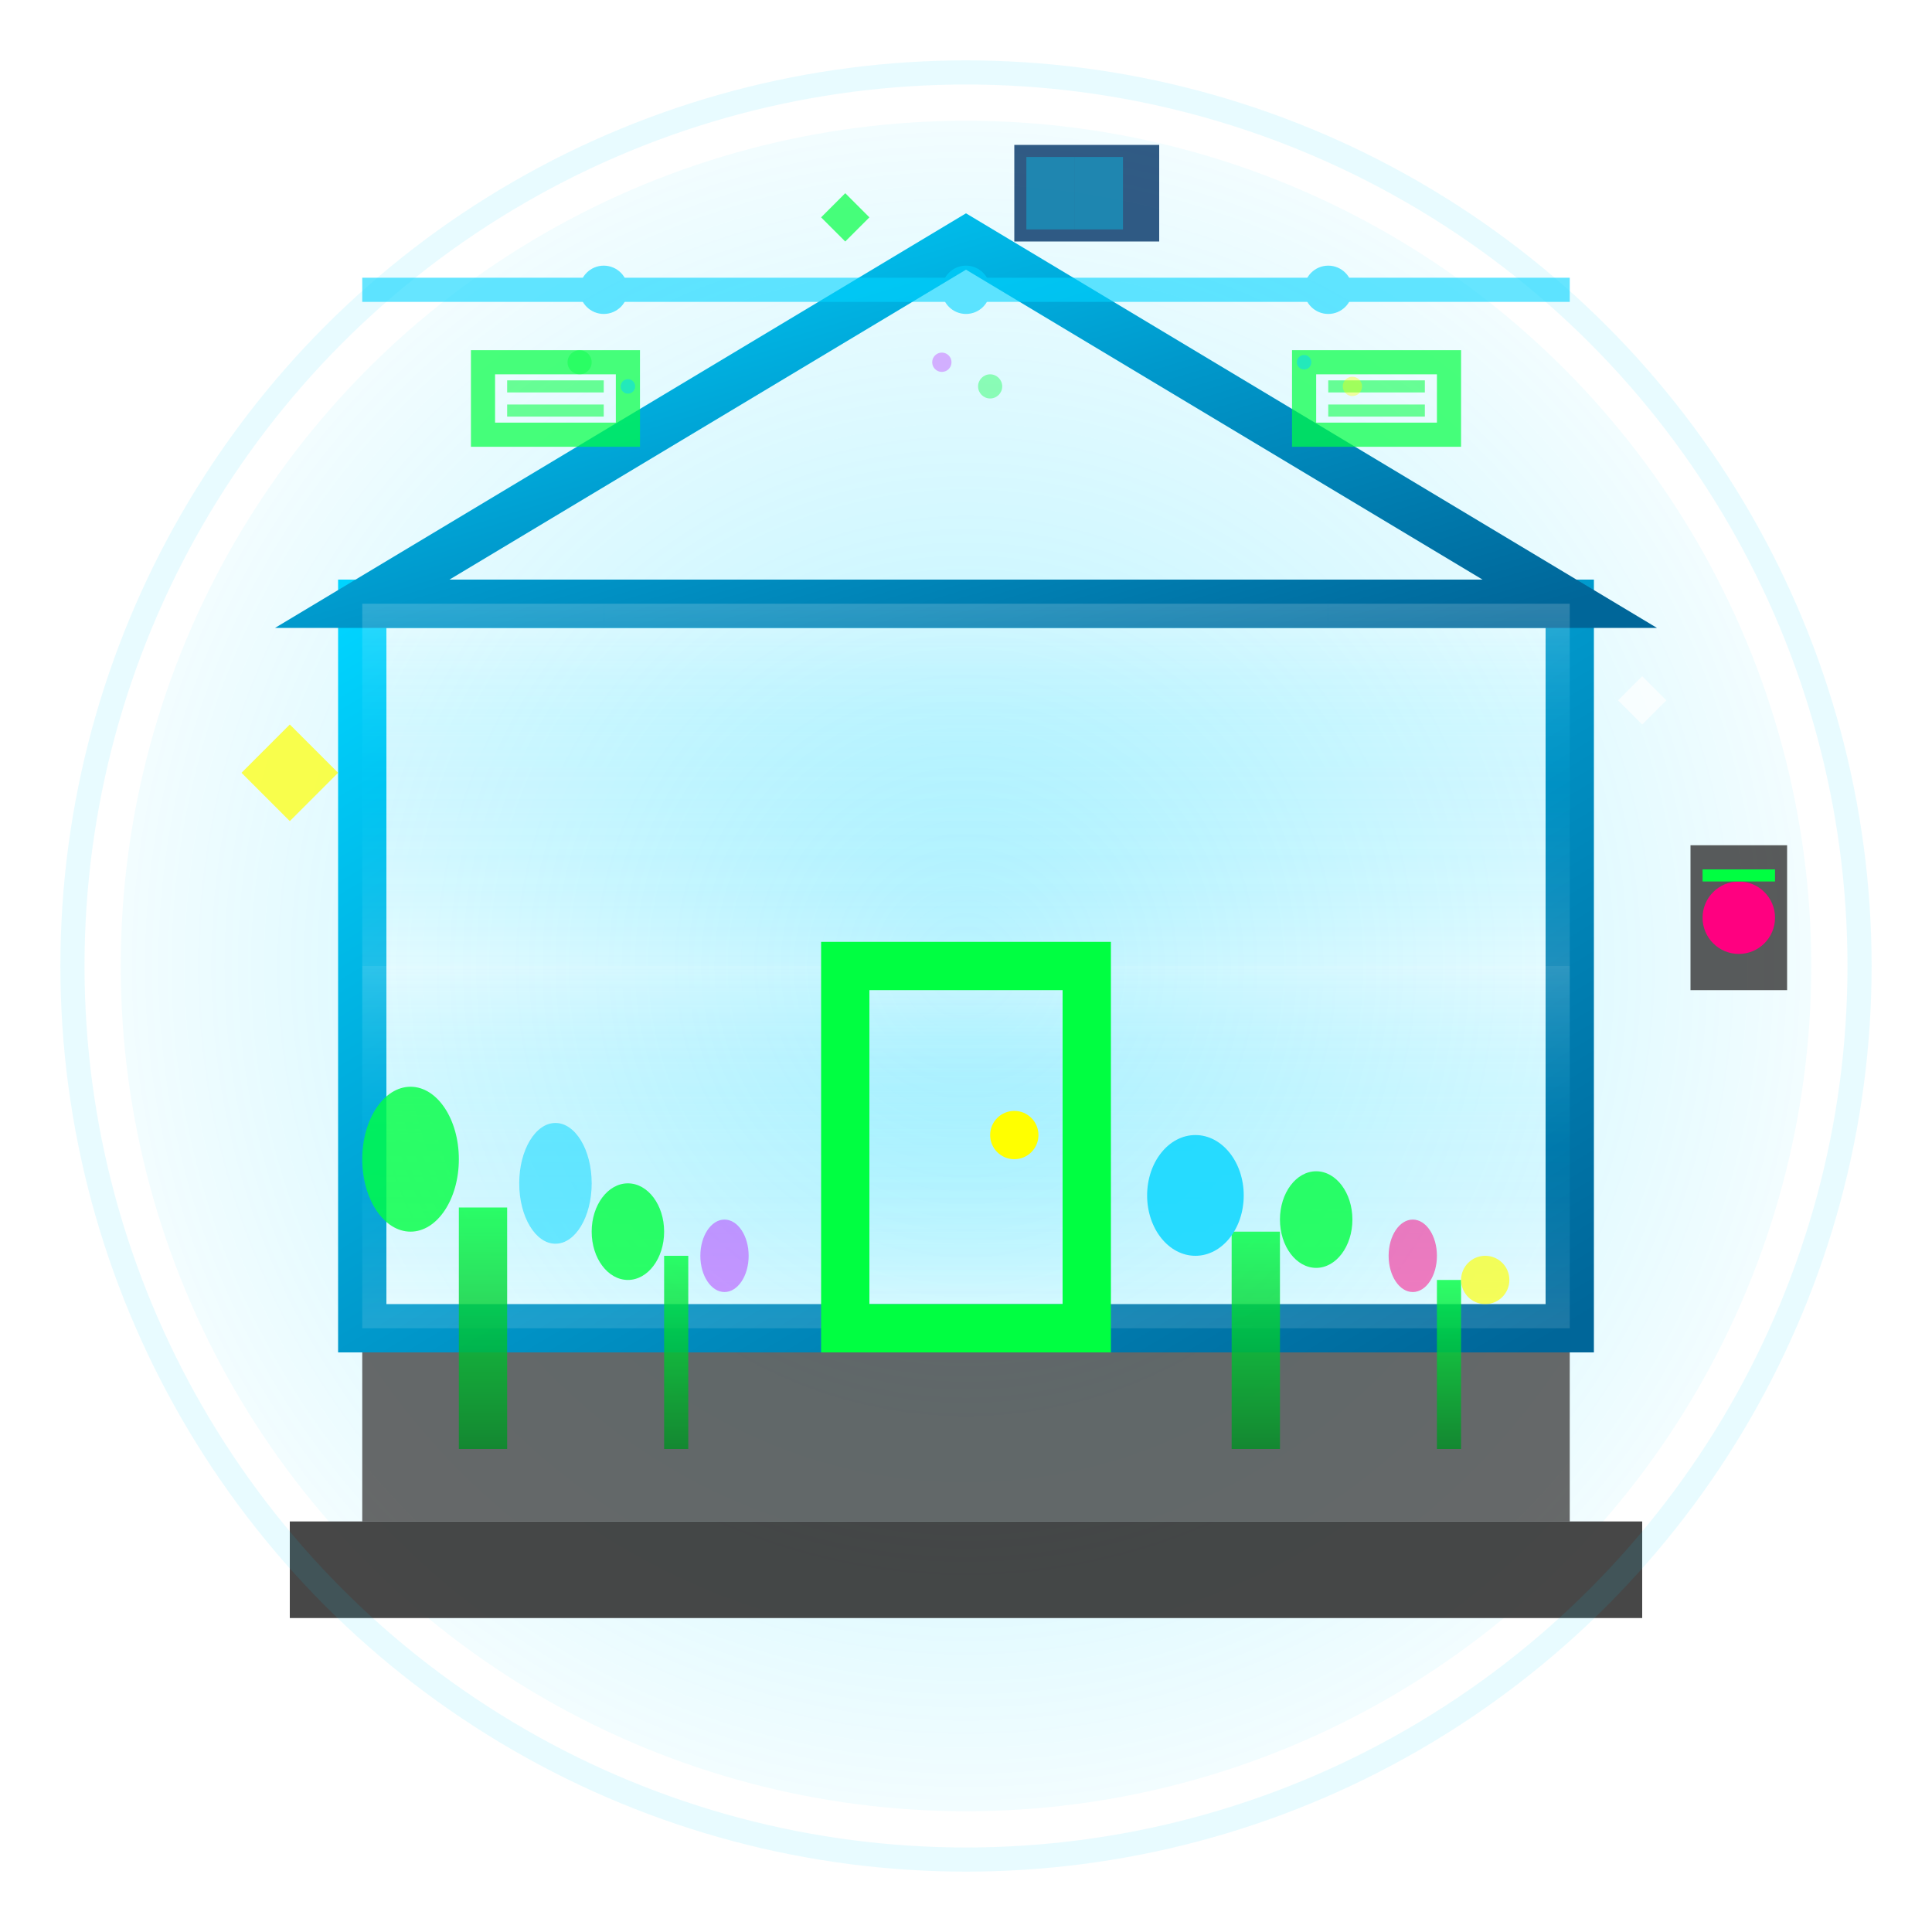 <svg width="80" height="80" viewBox="0 0 80 80" fill="none" xmlns="http://www.w3.org/2000/svg">
  <defs>
    <linearGradient id="frameGradient" x1="0%" y1="0%" x2="100%" y2="100%">
      <stop offset="0%" style="stop-color:#00d4ff;stop-opacity:1" />
      <stop offset="50%" style="stop-color:#0099cc;stop-opacity:1" />
      <stop offset="100%" style="stop-color:#006699;stop-opacity:1" />
    </linearGradient>
    <linearGradient id="glassGradient" x1="0%" y1="0%" x2="0%" y2="100%">
      <stop offset="0%" style="stop-color:#ffffff;stop-opacity:0.3" />
      <stop offset="50%" style="stop-color:#00d4ff;stop-opacity:0.1" />
      <stop offset="100%" style="stop-color:#ffffff;stop-opacity:0.2" />
    </linearGradient>
    <linearGradient id="plantGradient" x1="0%" y1="0%" x2="0%" y2="100%">
      <stop offset="0%" style="stop-color:#00ff41;stop-opacity:1" />
      <stop offset="100%" style="stop-color:#008f23;stop-opacity:1" />
    </linearGradient>
    <filter id="neonGlow">
      <feGaussianBlur stdDeviation="3" result="coloredBlur"/>
      <feMerge> 
        <feMergeNode in="coloredBlur"/>
        <feMergeNode in="SourceGraphic"/>
      </feMerge>
    </filter>
    <filter id="strongGlow">
      <feGaussianBlur stdDeviation="4" result="coloredBlur"/>
      <feMerge> 
        <feMergeNode in="coloredBlur"/>
        <feMergeNode in="SourceGraphic"/>
      </feMerge>
    </filter>
    <radialGradient id="backgroundGlow" cx="50%" cy="50%" r="60%">
      <stop offset="0%" style="stop-color:#00d4ff;stop-opacity:0.3" />
      <stop offset="100%" style="stop-color:#00d4ff;stop-opacity:0" />
    </radialGradient>
  </defs>
  
  <!-- Background glow -->
  <circle cx="40" cy="40" r="35" fill="url(#backgroundGlow)"/>
  
  <!-- Greenhouse base/foundation -->
  <rect x="15" y="55" width="50" height="8" fill="#444444" opacity="0.8"/>
  <rect x="12" y="63" width="56" height="4" fill="#333333" opacity="0.9"/>
  
  <!-- Main greenhouse structure -->
  <g id="greenhouse-frame">
    <!-- Back wall frame -->
    <rect x="15" y="25" width="50" height="30" fill="none" stroke="url(#frameGradient)" stroke-width="2" filter="url(#neonGlow)"/>
    
    <!-- Roof frame (triangular) -->
    <path d="M15 25 L40 10 L65 25 Z" fill="none" stroke="url(#frameGradient)" stroke-width="2" filter="url(#neonGlow)"/>
    
    <!-- Vertical supports -->
    <line x1="25" y1="25" x2="25" y2="55" stroke="url(#frameGradient)" stroke-width="1.5" filter="url(#neonGlow)"/>
    <line x1="40" y1="25" x2="40" y2="55" stroke="url(#frameGradient)" stroke-width="1.5" filter="url(#neonGlow)"/>
    <line x1="55" y1="25" x2="55" y2="55" stroke="url(#frameGradient)" stroke-width="1.5" filter="url(#neonGlow)"/>
    
    <!-- Roof supports -->
    <line x1="27.5" y1="17.5" x2="27.5" y2="25" stroke="url(#frameGradient)" stroke-width="1" filter="url(#neonGlow)"/>
    <line x1="40" y1="10" x2="40" y2="25" stroke="url(#frameGradient)" stroke-width="1" filter="url(#neonGlow)"/>
    <line x1="52.5" y1="17.5" x2="52.5" y2="25" stroke="url(#frameGradient)" stroke-width="1" filter="url(#neonGlow)"/>
    
    <!-- Horizontal supports -->
    <line x1="15" y1="40" x2="65" y2="40" stroke="url(#frameGradient)" stroke-width="1" filter="url(#neonGlow)"/>
  </g>
  
  <!-- Glass panels with neon effect -->
  <g id="glass-panels" opacity="0.6">
    <!-- Roof glass -->
    <path d="M15 25 L40 10 L27.5 17.5 Z" fill="url(#glassGradient)" filter="url(#neonGlow)"/>
    <path d="M40 10 L65 25 L52.5 17.5 Z" fill="url(#glassGradient)" filter="url(#neonGlow)"/>
    
    <!-- Wall glass panels -->
    <rect x="15" y="25" width="10" height="15" fill="url(#glassGradient)" filter="url(#neonGlow)"/>
    <rect x="25" y="25" width="15" height="15" fill="url(#glassGradient)" filter="url(#neonGlow)"/>
    <rect x="40" y="25" width="15" height="15" fill="url(#glassGradient)" filter="url(#neonGlow)"/>
    <rect x="55" y="25" width="10" height="15" fill="url(#glassGradient)" filter="url(#neonGlow)"/>
    
    <rect x="15" y="40" width="10" height="15" fill="url(#glassGradient)" filter="url(#neonGlow)"/>
    <rect x="25" y="40" width="15" height="15" fill="url(#glassGradient)" filter="url(#neonGlow)"/>
    <rect x="40" y="40" width="15" height="15" fill="url(#glassGradient)" filter="url(#neonGlow)"/>
    <rect x="55" y="40" width="10" height="15" fill="url(#glassGradient)" filter="url(#neonGlow)"/>
  </g>
  
  <!-- Door -->
  <g id="door">
    <rect x="35" y="40" width="10" height="15" fill="none" stroke="#00ff41" stroke-width="2" filter="url(#strongGlow)"/>
    <rect x="36" y="41" width="8" height="13" fill="url(#glassGradient)" opacity="0.4"/>
    <circle cx="42" cy="47" r="1" fill="#ffff00" filter="url(#neonGlow)"/>
  </g>
  
  <!-- Plants inside greenhouse -->
  <g id="interior-plants" opacity="0.8">
    <!-- Left side plants -->
    <g transform="translate(20, 50)">
      <rect x="-1" y="0" width="2" height="10" fill="url(#plantGradient)" filter="url(#neonGlow)"/>
      <ellipse cx="-3" cy="-2" rx="2" ry="3" fill="#00ff41" filter="url(#neonGlow)"/>
      <ellipse cx="3" cy="-1" rx="1.5" ry="2.5" fill="#00d4ff" filter="url(#neonGlow)" opacity="0.8"/>
    </g>
    
    <g transform="translate(28, 52)">
      <rect x="-0.5" y="0" width="1" height="8" fill="url(#plantGradient)" filter="url(#neonGlow)"/>
      <ellipse cx="-2" cy="-1" rx="1.5" ry="2" fill="#00ff41" filter="url(#neonGlow)"/>
      <ellipse cx="2" cy="0" rx="1" ry="1.5" fill="#b300ff" filter="url(#neonGlow)" opacity="0.7"/>
    </g>
    
    <!-- Right side plants -->
    <g transform="translate(52, 51)">
      <rect x="-1" y="0" width="2" height="9" fill="url(#plantGradient)" filter="url(#neonGlow)"/>
      <ellipse cx="-2.5" cy="-1.5" rx="2" ry="2.5" fill="#00d4ff" filter="url(#neonGlow)"/>
      <ellipse cx="2.5" cy="-0.5" rx="1.5" ry="2" fill="#00ff41" filter="url(#neonGlow)"/>
    </g>
    
    <g transform="translate(60, 53)">
      <rect x="-0.5" y="0" width="1" height="7" fill="url(#plantGradient)" filter="url(#neonGlow)"/>
      <ellipse cx="-1.5" cy="-1" rx="1" ry="1.5" fill="#ff0080" filter="url(#neonGlow)" opacity="0.8"/>
      <ellipse cx="1.5" cy="0" rx="1" ry="1" fill="#ffff00" filter="url(#neonGlow)" opacity="0.9"/>
    </g>
  </g>
  
  <!-- Ventilation windows -->
  <g id="ventilation" opacity="0.7">
    <rect x="20" y="15" width="6" height="3" fill="none" stroke="#00ff41" stroke-width="1" filter="url(#neonGlow)"/>
    <rect x="54" y="15" width="6" height="3" fill="none" stroke="#00ff41" stroke-width="1" filter="url(#neonGlow)"/>
    <!-- Vent indicators -->
    <line x1="21" y1="16" x2="25" y2="16" stroke="#00ff41" stroke-width="0.5" opacity="0.8"/>
    <line x1="21" y1="17" x2="25" y2="17" stroke="#00ff41" stroke-width="0.5" opacity="0.8"/>
    <line x1="55" y1="16" x2="59" y2="16" stroke="#00ff41" stroke-width="0.5" opacity="0.8"/>
    <line x1="55" y1="17" x2="59" y2="17" stroke="#00ff41" stroke-width="0.5" opacity="0.8"/>
  </g>
  
  <!-- Temperature/climate control -->
  <g id="climate-control" transform="translate(70, 35)">
    <rect x="0" y="0" width="4" height="6" fill="#333333" opacity="0.8"/>
    <circle cx="2" cy="3" r="1.5" fill="#ff0080" filter="url(#neonGlow)"/>
    <rect x="0.5" y="1" width="3" height="0.5" fill="#00ff41" filter="url(#neonGlow)"/>
  </g>
  
  <!-- Sprinkler system -->
  <g id="sprinkler" opacity="0.6">
    <line x1="15" y1="12" x2="65" y2="12" stroke="#00d4ff" stroke-width="1" filter="url(#neonGlow)"/>
    <circle cx="25" cy="12" r="1" fill="#00d4ff" filter="url(#neonGlow)"/>
    <circle cx="40" cy="12" r="1" fill="#00d4ff" filter="url(#neonGlow)"/>
    <circle cx="55" cy="12" r="1" fill="#00d4ff" filter="url(#neonGlow)"/>
    <!-- Water droplets -->
    <circle cx="24" cy="15" r="0.5" fill="#00ff41" filter="url(#neonGlow)" opacity="0.8"/>
    <circle cx="26" cy="16" r="0.3" fill="#00d4ff" filter="url(#neonGlow)" opacity="0.9"/>
    <circle cx="39" cy="15" r="0.4" fill="#b300ff" filter="url(#neonGlow)" opacity="0.7"/>
    <circle cx="41" cy="16" r="0.5" fill="#00ff41" filter="url(#neonGlow)" opacity="0.8"/>
    <circle cx="54" cy="15" r="0.3" fill="#00d4ff" filter="url(#neonGlow)" opacity="0.9"/>
    <circle cx="56" cy="16" r="0.4" fill="#ffff00" filter="url(#neonGlow)" opacity="0.8"/>
  </g>
  
  <!-- Energy-efficient features -->
  <g id="solar-panel" transform="translate(45, 8)">
    <rect x="-3" y="-2" width="6" height="4" fill="#003366" opacity="0.8"/>
    <rect x="-2.5" y="-1.5" width="2" height="1.5" fill="#00d4ff" filter="url(#neonGlow)" opacity="0.6"/>
    <rect x="-0.5" y="-1.5" width="2" height="1.5" fill="#00d4ff" filter="url(#neonGlow)" opacity="0.6"/>
    <rect x="-2.5" y="0" width="2" height="1.5" fill="#00d4ff" filter="url(#neonGlow)" opacity="0.6"/>
    <rect x="-0.5" y="0" width="2" height="1.5" fill="#00d4ff" filter="url(#neonGlow)" opacity="0.6"/>
  </g>
  
  <!-- Sparkle effects -->
  <g id="sparkles" opacity="0.7">
    <path d="M12 30 L14 32 L12 34 L10 32 Z" fill="#ffff00" filter="url(#neonGlow)"/>
    <path d="M68 28 L69 29 L68 30 L67 29 Z" fill="#ffffff" filter="url(#neonGlow)"/>
    <path d="M35 8 L36 9 L35 10 L34 9 Z" fill="#00ff41" filter="url(#neonGlow)"/>
  </g>
  
  <!-- Outer glow ring -->
  <circle cx="40" cy="40" r="37" fill="none" stroke="#00d4ff" stroke-width="1" opacity="0.3" filter="url(#neonGlow)"/>
</svg>
